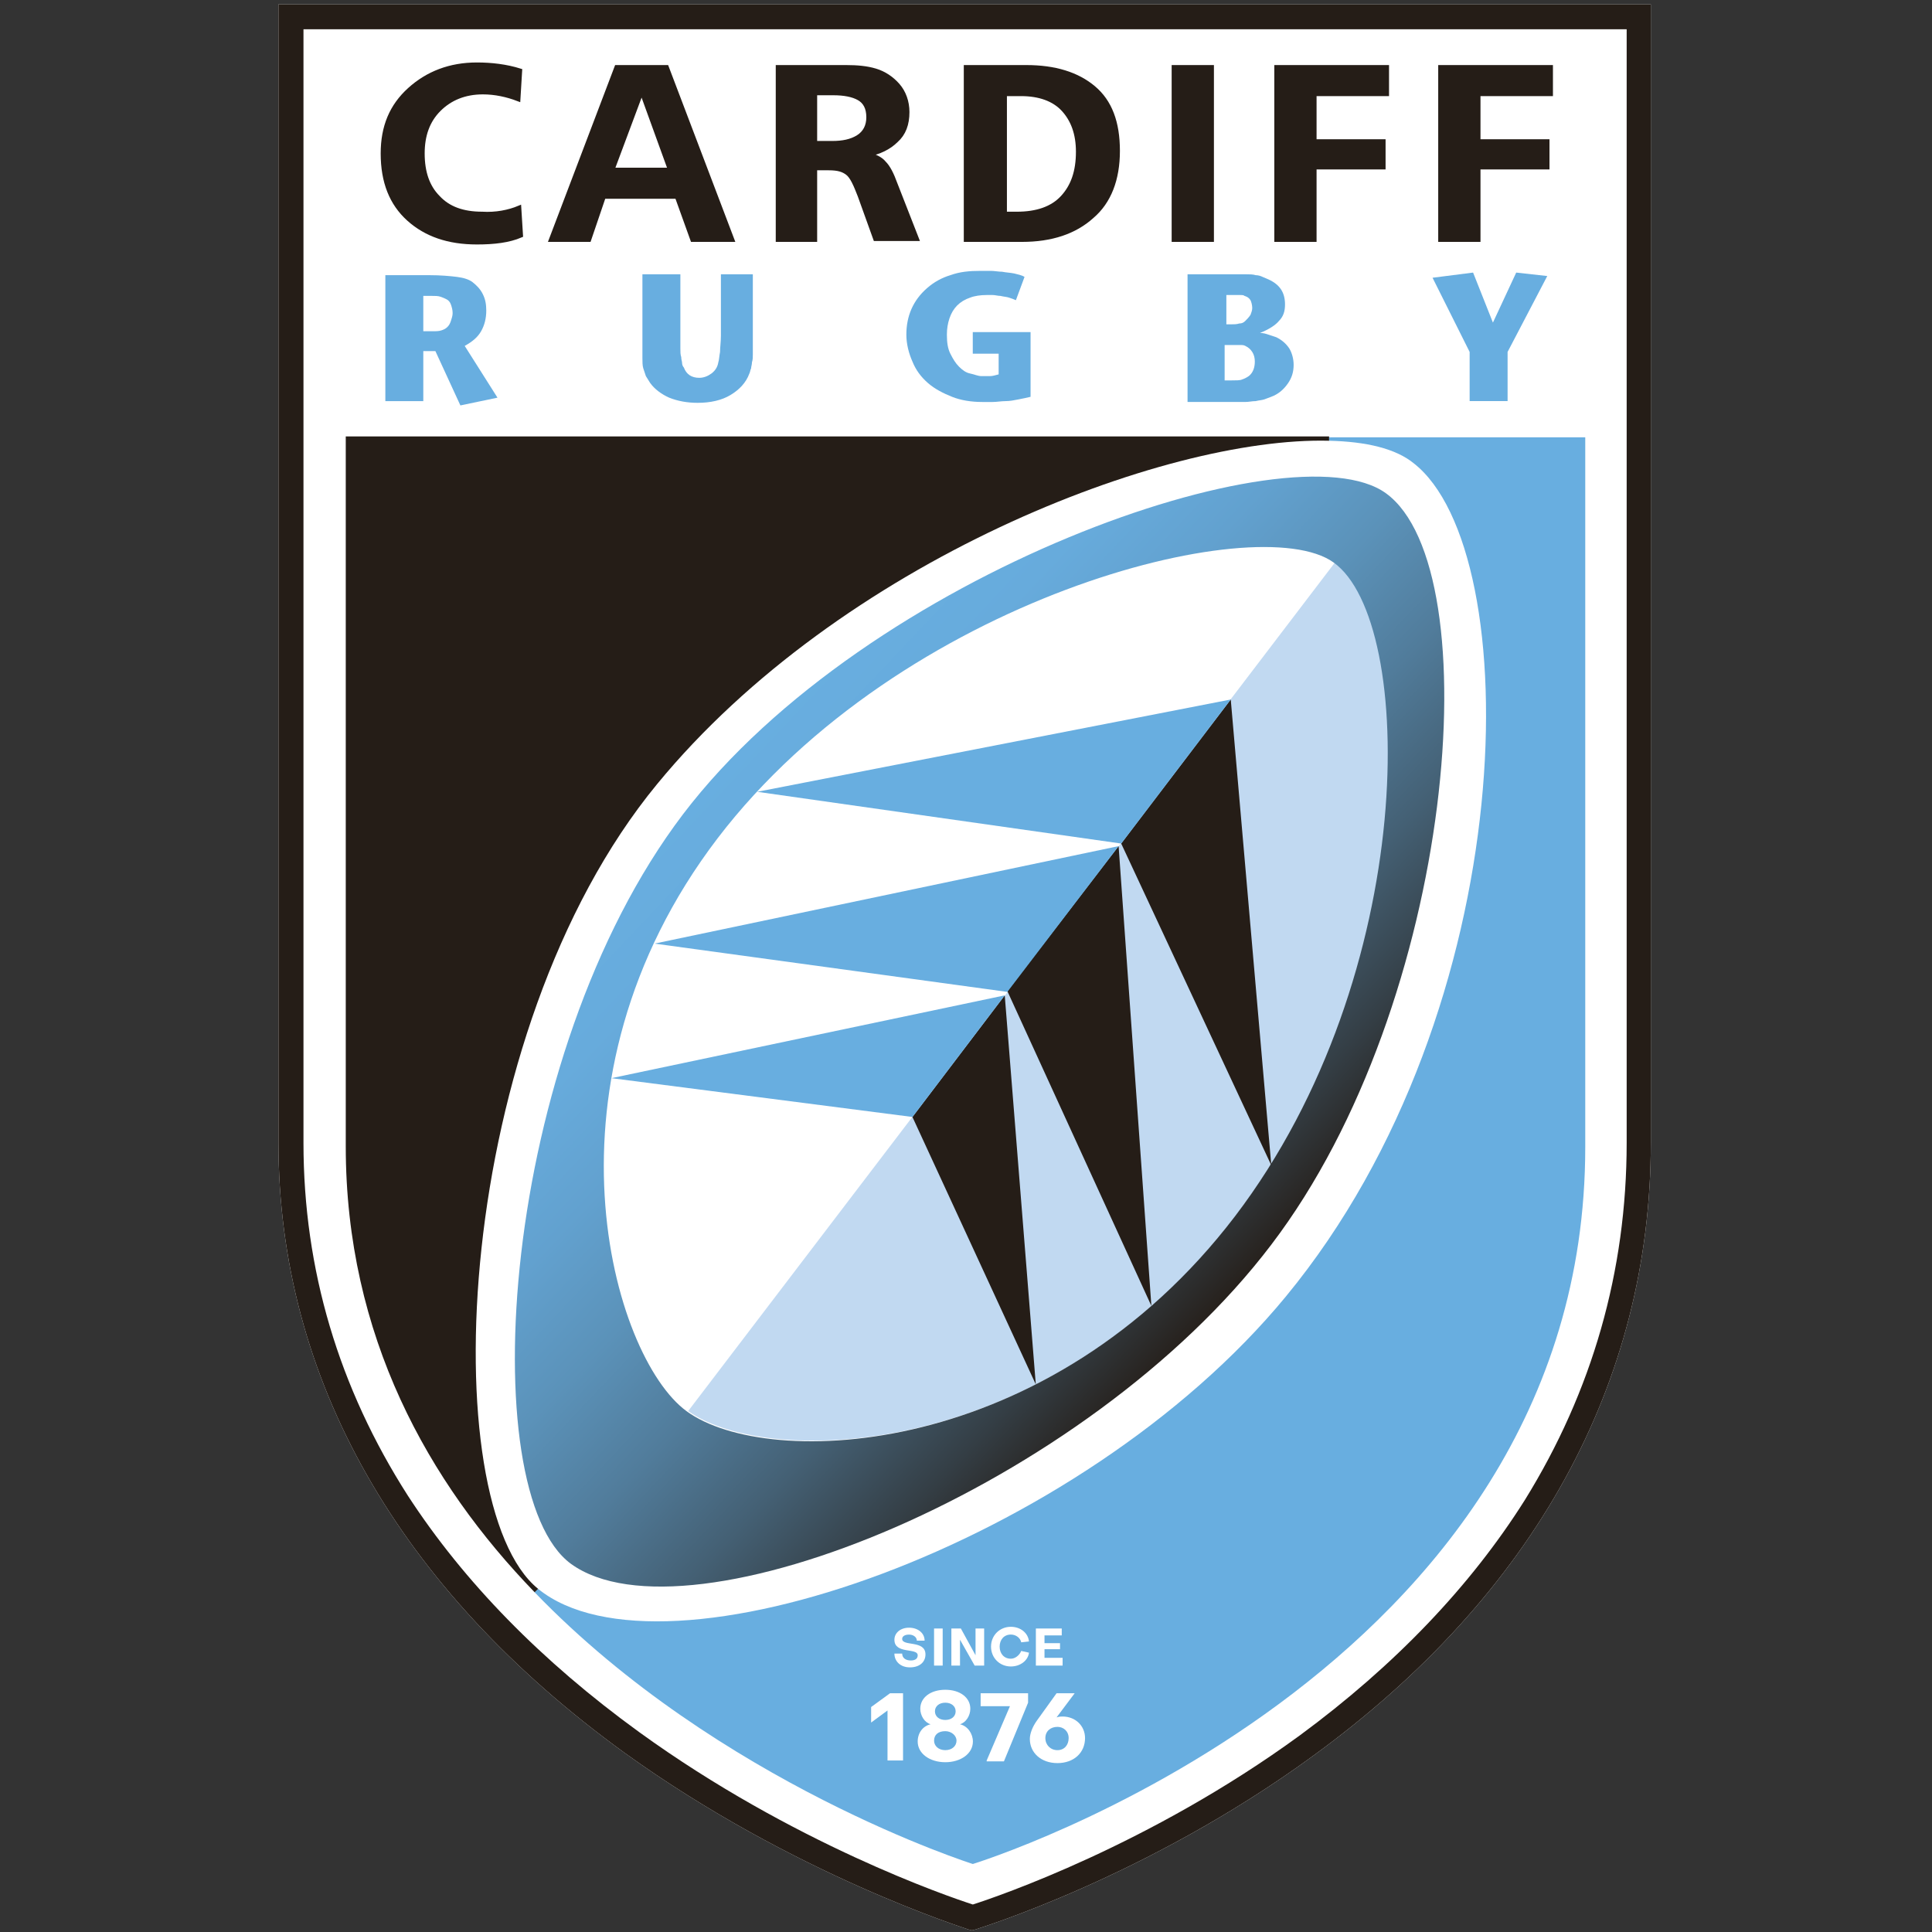 <svg width="329" height="329" viewBox="0 0 329 329" fill="none" xmlns="http://www.w3.org/2000/svg">
<rect x="0" y="0" width="329" height="329" fill="#333333" stroke="none"/>
<g clip-path="url(#clip0_3747_53706)">
<path d="M279.208 0.724H47.419V194.616C47.419 234.716 67.837 270.557 106.321 298.466C135.258 319.324 164.636 328.431 164.93 328.578L165.517 328.724L166.105 328.578C166.398 328.431 195.188 319.764 223.538 299.053C261.288 271.585 281.118 235.451 281.118 194.616V0.724H279.208Z" fill="white"/>
<path d="M279.208 0.724H47.419V194.616C47.419 234.716 67.837 270.557 106.321 298.466C135.258 319.324 164.636 328.431 164.93 328.578L165.517 328.724L166.105 328.578C166.398 328.431 195.188 319.764 223.538 299.053C261.288 271.585 281.118 235.451 281.118 194.616V0.724H279.208ZM277.005 4.984C277.005 9.097 277.005 194.616 277.005 194.616C277.005 216.502 271.129 236.92 259.672 255.428C250.418 270.116 237.492 283.63 221.334 295.528C195.776 314.183 169.777 322.996 165.664 324.318C161.551 322.996 134.964 313.889 108.818 294.94C92.22 282.896 79 269.382 69.453 254.693C57.702 236.332 51.679 216.209 51.679 194.616C51.679 194.616 51.679 9.097 51.679 4.984C55.792 4.984 272.892 4.984 277.005 4.984Z" fill="#251D17"/>
<path d="M226.326 74.32V75.054C232.643 75.201 237.637 76.376 240.721 78.874C259.964 93.856 259.523 171.56 218.982 220.767C184.023 263.217 112.782 287.748 91.63 270.562L91.043 271.149C122.477 303.758 165.662 317.419 165.662 317.419C165.662 317.419 269.952 285.397 269.952 195.355C269.952 158.34 269.952 74.467 269.952 74.467H226.326V74.32Z" fill="#68AEE0"/>
<path d="M91.635 270.562C73.862 256.167 76.947 175.966 111.906 133.516C143.046 95.619 198.129 74.32 226.331 75.054V74.32H58.879C58.879 74.32 58.879 146.442 58.879 195.208C58.879 227.524 72.981 252.495 91.048 271.149L91.635 270.562Z" fill="#251D17"/>
<path d="M227.352 95.755L117.187 240.293C131.288 250.281 179.173 248.372 210.607 206.802C242.041 165.38 241.16 105.744 227.352 95.755Z" fill="#C1D9F1"/>
<path d="M97.218 266.299C117.048 280.694 185.057 253.373 216.491 211.951C247.925 170.675 253.8 96.938 236.027 84.011C220.163 72.407 147.747 97.378 116.313 138.654C84.879 180.076 80.62 254.107 97.218 266.299ZM227.067 95.762C241.168 105.751 241.755 165.828 210.321 207.103C178.741 248.526 130.708 250.435 116.901 240.3C104.269 231.046 90.608 184.189 122.189 142.766C153.476 101.785 214.14 86.508 227.067 95.762Z" fill="url(#paint0_linear_3747_53706)"/>
<path d="M190.487 144.087L196.068 222.378L171.538 168.764L190.487 144.087L171.538 168.911L190.487 144.087Z" fill="#251D17"/>
<path d="M171.097 169.499L176.385 235.745L155.38 190.21L171.097 169.499Z" fill="#251D17"/>
<path d="M209.584 119.118L216.488 198.437L190.93 143.648L209.584 119.118Z" fill="#251D17"/>
<path d="M190.487 144.087L111.462 160.685L171.539 168.911L190.487 144.087Z" fill="#68AEE0"/>
<path d="M171.101 169.499L104.12 183.6L155.384 190.21L171.101 169.499Z" fill="#68AEE0"/>
<path d="M190.928 143.648L128.941 134.835L209.583 119.118L190.928 143.648Z" fill="#68AEE0"/>
<path d="M88.403 35.388L88.696 40.089C86.64 40.97 84.143 41.264 81.205 41.264C76.358 41.264 72.539 39.942 69.601 37.298C66.663 34.654 65.194 30.982 65.194 26.134C65.194 21.581 66.663 18.055 69.748 15.265C72.832 12.474 76.652 11.005 81.205 11.005C83.702 11.005 86.199 11.299 88.549 12.033L88.256 16.88C86.346 16.146 84.29 15.705 82.233 15.705C79.149 15.705 76.652 16.733 74.742 18.643C72.832 20.553 71.951 23.05 71.951 26.134C71.951 29.366 72.832 31.863 74.595 33.626C76.358 35.535 78.855 36.416 82.086 36.416C84.437 36.563 86.64 36.123 88.403 35.388Z" fill="#251D17" stroke="#251D17" stroke-width="0.734"/>
<path d="M100.303 40.825H93.84L105.003 11.447H113.523L124.686 40.825H117.929L115.285 33.48H102.8L100.303 40.825ZM109.263 15.56L104.269 28.927H114.11L109.263 15.56Z" fill="#251D17" stroke="#251D17" stroke-width="0.734"/>
<path d="M138.786 40.825H132.47V11.447H144.074C145.983 11.447 147.599 11.594 149.068 12.035C150.537 12.475 151.859 13.357 152.887 14.532C153.915 15.707 154.503 17.323 154.503 19.085C154.503 21.142 153.915 22.758 152.593 23.933C151.418 25.108 149.656 25.989 147.746 26.283C148.921 26.577 149.949 27.017 150.537 27.752C151.271 28.486 151.859 29.661 152.446 31.277L156.119 40.678H149.068L146.424 33.334C145.69 31.424 145.102 30.102 144.368 29.514C143.633 28.927 142.752 28.633 141.136 28.633H138.786V40.825ZM138.786 15.854V24.373H141.724C143.486 24.373 144.955 24.08 146.13 23.345C147.305 22.611 147.893 21.436 147.893 19.967C147.893 18.351 147.305 17.323 146.277 16.735C145.249 16.148 143.78 15.854 141.871 15.854H138.786Z" fill="#251D17" stroke="#251D17" stroke-width="0.734"/>
<path d="M174.039 40.825H164.491V11.447H174.773C179.621 11.447 183.44 12.622 186.231 14.973C189.021 17.323 190.343 20.848 190.343 25.695C190.343 30.543 188.875 34.362 185.937 36.859C182.999 39.503 179.033 40.825 174.039 40.825ZM171.101 16.001V36.418H173.158C176.536 36.418 179.18 35.537 180.943 33.627C182.705 31.718 183.587 29.221 183.587 25.842C183.587 22.758 182.705 20.407 181.09 18.645C179.474 16.882 176.977 16.001 173.892 16.001H171.101Z" fill="#251D17" stroke="#251D17" stroke-width="0.734"/>
<path d="M206.352 40.825H199.889V11.447H206.352V40.825Z" fill="#251D17" stroke="#251D17" stroke-width="0.734"/>
<path d="M223.831 40.825H217.368V11.447H236.17V16.001H223.831V24.08H235.582V28.486H223.831V40.825Z" fill="#251D17" stroke="#251D17" stroke-width="0.734"/>
<path d="M251.744 40.825H245.281V11.447H264.083V16.001H251.744V24.08H263.495V28.486H251.744V40.825Z" fill="#251D17" stroke="#251D17" stroke-width="0.734"/>
<path d="M78.4 69.04L74.141 59.786C73.994 59.786 73.7 59.786 73.553 59.786C73.406 59.786 73.259 59.786 73.112 59.786C72.966 59.786 72.819 59.786 72.672 59.786C72.525 59.786 72.378 59.786 72.084 59.786V68.305H65.621V46.859C66.062 46.859 66.796 46.859 67.531 46.859C68.265 46.859 68.999 46.859 69.734 46.859C70.468 46.859 71.203 46.859 71.79 46.859C72.378 46.859 72.819 46.859 73.112 46.859C75.022 46.859 76.638 47.006 77.813 47.153C78.988 47.3 79.869 47.594 80.457 48.035C81.191 48.622 81.779 49.21 82.219 50.091C82.66 50.972 82.807 51.854 82.807 52.882C82.807 54.204 82.513 55.379 81.926 56.407C81.338 57.435 80.457 58.17 79.135 58.904L84.716 67.718L78.4 69.04ZM72.231 56.407C72.378 56.407 72.672 56.407 72.966 56.407C73.259 56.407 73.406 56.407 73.553 56.407C74.287 56.407 74.728 56.407 75.169 56.26C75.609 56.113 75.903 55.967 76.197 55.673C76.491 55.379 76.638 55.085 76.785 54.645C76.931 54.204 77.078 53.763 77.078 53.323C77.078 52.735 76.931 52.294 76.785 51.854C76.638 51.413 76.344 51.119 76.05 50.972C75.756 50.825 75.463 50.679 75.022 50.532C74.581 50.385 74.141 50.385 73.406 50.385C73.259 50.385 73.112 50.385 72.819 50.385C72.525 50.385 72.378 50.385 72.084 50.385V56.407H72.231Z" fill="#68AEE0"/>
<path d="M122.617 46.712H128.199V58.61C128.199 59.344 128.199 59.932 128.199 60.373C128.199 60.813 128.199 61.254 128.052 61.695C128.052 62.135 127.905 62.429 127.905 62.723C127.758 63.017 127.758 63.31 127.612 63.604C127.024 65.22 125.849 66.395 124.38 67.276C122.911 68.158 121.002 68.598 118.798 68.598C117.036 68.598 115.42 68.305 113.951 67.717C112.629 67.129 111.454 66.248 110.719 65.22C110.426 64.779 110.279 64.486 109.985 64.045C109.838 63.604 109.691 63.163 109.544 62.723C109.397 62.282 109.397 61.548 109.397 60.96C109.397 60.226 109.397 59.344 109.397 58.316V46.712H115.861V57.288C115.861 58.022 115.861 58.757 115.861 59.344C115.861 59.932 115.861 60.373 116.007 60.813C116.007 61.254 116.154 61.548 116.154 61.842C116.154 62.135 116.301 62.429 116.448 62.576C116.889 63.751 117.77 64.339 119.092 64.339C119.826 64.339 120.561 64.045 121.148 63.604C121.736 63.163 122.177 62.576 122.324 61.695C122.47 61.254 122.47 60.666 122.617 59.932C122.617 59.197 122.764 58.169 122.764 57.141V46.712H122.617Z" fill="#68AEE0"/>
<path d="M169.913 60.229H165.653V56.556H175.495V67.573C174.907 67.72 174.173 67.867 173.438 68.014C172.704 68.16 171.969 68.307 171.235 68.307C170.5 68.307 169.766 68.454 169.032 68.454C168.297 68.454 167.71 68.454 167.269 68.454C165.359 68.454 163.597 68.16 162.128 67.573C160.659 66.985 159.19 66.251 158.015 65.223C156.84 64.195 155.959 63.02 155.371 61.551C154.783 60.229 154.343 58.613 154.343 56.997C154.343 55.381 154.637 53.912 155.224 52.59C155.812 51.268 156.693 50.093 157.868 49.065C159.043 48.037 160.365 47.303 161.834 46.862C163.45 46.274 165.066 46.127 166.975 46.127C167.416 46.127 168.003 46.127 168.738 46.127C169.325 46.127 170.06 46.274 170.647 46.274C171.382 46.421 171.969 46.421 172.704 46.568C173.291 46.715 174.026 46.862 174.466 47.156L172.997 51.122C172.704 50.975 172.263 50.828 171.822 50.681C171.382 50.534 170.941 50.534 170.354 50.387C169.913 50.387 169.472 50.24 169.032 50.24C168.591 50.24 168.297 50.24 168.003 50.24C166.975 50.24 165.947 50.387 165.212 50.681C164.331 50.975 163.597 51.415 163.009 52.003C162.422 52.59 161.981 53.325 161.687 54.206C161.393 55.087 161.246 55.969 161.246 56.997C161.246 58.319 161.393 59.347 161.834 60.229C162.275 61.11 162.715 61.844 163.303 62.432C163.89 63.02 164.478 63.46 165.212 63.607C165.947 63.754 166.534 64.048 167.122 64.048C167.71 64.048 168.15 64.048 168.591 64.048C169.032 64.048 169.472 63.901 170.06 63.754V60.229H169.913Z" fill="#68AEE0"/>
<path d="M202.227 68.305V46.712H209.865C210.746 46.712 211.48 46.712 212.215 46.712C212.802 46.712 213.39 46.712 213.831 46.859C214.271 46.859 214.712 47.006 215.006 47.153C215.3 47.3 215.74 47.447 216.034 47.593C217.944 48.475 218.825 49.797 218.825 51.853C218.825 53.028 218.531 53.91 217.797 54.644C217.209 55.378 216.034 56.113 214.565 56.7C215.153 56.7 215.593 56.847 216.034 56.994C216.475 57.141 216.915 57.288 217.356 57.435C218.237 57.876 218.972 58.463 219.559 59.344C220 60.079 220.294 61.107 220.294 62.135C220.294 63.31 220 64.339 219.266 65.367C218.531 66.395 217.65 67.129 216.475 67.57C216.034 67.717 215.74 67.864 215.3 68.011C214.859 68.158 214.418 68.158 213.831 68.305C213.243 68.305 212.656 68.451 212.068 68.451C211.48 68.451 210.599 68.451 209.718 68.451H202.227V68.305ZM209.571 55.231C210.158 55.231 210.599 55.231 211.04 55.085C211.48 55.085 211.774 54.938 212.068 54.644C212.362 54.35 212.656 54.056 212.949 53.616C213.096 53.175 213.243 52.881 213.243 52.441C213.243 52 213.096 51.413 212.949 51.119C212.656 50.678 212.362 50.531 211.921 50.384C211.774 50.237 211.48 50.237 211.187 50.237C210.893 50.237 210.452 50.237 209.865 50.237H208.837V55.231H209.571ZM209.718 64.779C210.452 64.779 211.187 64.779 211.48 64.632C211.921 64.486 212.215 64.339 212.656 64.045C213.39 63.457 213.684 62.576 213.684 61.548C213.684 60.96 213.537 60.373 213.243 59.932C212.949 59.491 212.656 59.197 212.068 58.904C211.774 58.757 211.627 58.757 211.187 58.757C210.746 58.757 210.452 58.757 209.718 58.757H208.543V64.779H209.718Z" fill="#68AEE0"/>
<path d="M250.264 68.303V59.931L243.948 47.298L250.852 46.417L254.23 54.937L258.196 46.417L263.484 47.005L256.727 59.931V68.303H250.264Z" fill="#68AEE0"/>
<path d="M152.309 281.586H153.631C153.631 282.321 154.218 282.761 155.099 282.761C155.834 282.761 156.275 282.468 156.275 281.88C156.275 280.558 152.309 281.733 152.309 279.236C152.309 278.061 153.337 277.18 154.806 277.18C156.275 277.18 157.45 278.061 157.45 279.383H156.128C156.128 278.795 155.54 278.355 154.806 278.355C154.071 278.355 153.631 278.648 153.631 279.089C153.631 280.411 157.597 279.236 157.597 281.733C157.597 283.055 156.568 283.936 154.953 283.936C153.337 283.936 152.309 282.908 152.309 281.586Z" fill="white"/>
<path d="M160.529 283.633H159.061V277.317H160.529V283.633Z" fill="white"/>
<path d="M166.123 281.87V277.317H167.591V283.633H165.976L163.479 279.226V283.633H162.01V277.317H163.626L166.123 281.87Z" fill="white"/>
<path d="M175.225 281.434C175.078 282.756 173.756 283.784 172.14 283.784C170.231 283.784 168.762 282.315 168.762 280.405C168.762 278.496 170.231 277.027 172.14 277.027C173.756 277.027 175.078 278.055 175.225 279.524L173.903 279.671C173.756 278.937 173.021 278.349 172.14 278.349C170.965 278.349 170.231 279.23 170.231 280.405C170.231 281.581 170.965 282.462 172.14 282.462C172.875 282.462 173.609 281.874 173.903 281.14L175.225 281.434Z" fill="white"/>
<path d="M180.952 282.458V283.633H176.398V277.317H180.805V278.492H177.867V279.814H180.511V280.842H177.867V282.311H180.952V282.458Z" fill="white"/>
<path d="M148.343 293.334V290.69L151.574 288.34H153.778V299.797H151.134V291.277L148.343 293.334Z" fill="white"/>
<path d="M165.235 290.981C165.235 292.157 164.5 293.332 163.472 293.625C164.794 293.919 165.675 295.241 165.675 296.563C165.675 298.62 163.619 300.088 160.975 300.088C158.331 300.088 156.274 298.62 156.274 296.563C156.274 295.094 157.156 293.919 158.478 293.625C157.45 293.332 156.715 292.157 156.715 290.981C156.715 289.072 158.478 287.75 160.975 287.75C163.472 287.75 165.235 289.072 165.235 290.981ZM159.065 296.416C159.065 297.298 159.8 298.032 160.975 298.032C162.15 298.032 162.884 297.298 162.884 296.416C162.884 295.535 162.003 294.801 160.975 294.801C159.8 294.801 159.065 295.388 159.065 296.416ZM159.212 291.422C159.212 292.303 159.947 292.891 160.975 292.891C162.003 292.891 162.737 292.303 162.737 291.422C162.737 290.541 162.003 289.953 160.975 289.953C159.947 289.953 159.212 290.541 159.212 291.422Z" fill="white"/>
<path d="M168.02 299.797L171.986 290.543H166.992V288.34H175.071V289.955L170.958 299.944H168.02V299.797Z" fill="white"/>
<path d="M179.925 288.34H183.009L179.925 292.453C180.365 292.306 180.659 292.306 180.953 292.306C183.156 292.306 184.772 293.921 184.772 295.978C184.772 298.475 182.862 300.238 180.072 300.238C177.281 300.238 175.371 298.475 175.371 296.125C175.371 295.243 175.812 294.068 176.546 293.04L179.925 288.34ZM180.072 298.034C181.247 298.034 181.981 297.153 181.981 295.978C181.981 294.803 181.1 294.068 180.072 294.068C178.896 294.068 178.015 294.803 178.015 295.978C178.015 297.153 178.896 298.034 180.072 298.034Z" fill="white"/>
</g>
<defs>
<linearGradient id="paint0_linear_3747_53706" x1="213.632" y1="218.748" x2="121.883" y2="132.007" gradientUnits="userSpaceOnUse">
<stop stop-color="#251D17"/>
<stop offset="0.128" stop-color="#343E45"/>
<stop offset="0.28" stop-color="#446074"/>
<stop offset="0.433" stop-color="#517C9B"/>
<stop offset="0.583" stop-color="#5B92B9"/>
<stop offset="0.729" stop-color="#62A1CF"/>
<stop offset="0.87" stop-color="#67ABDC"/>
<stop offset="1" stop-color="#68AEE0"/>
</linearGradient>
<clipPath id="clip0_3747_53706">
<rect width="233.845" height="328" fill="white" transform="translate(47.389 0.679)"/>
</clipPath>
</defs>
</svg>
